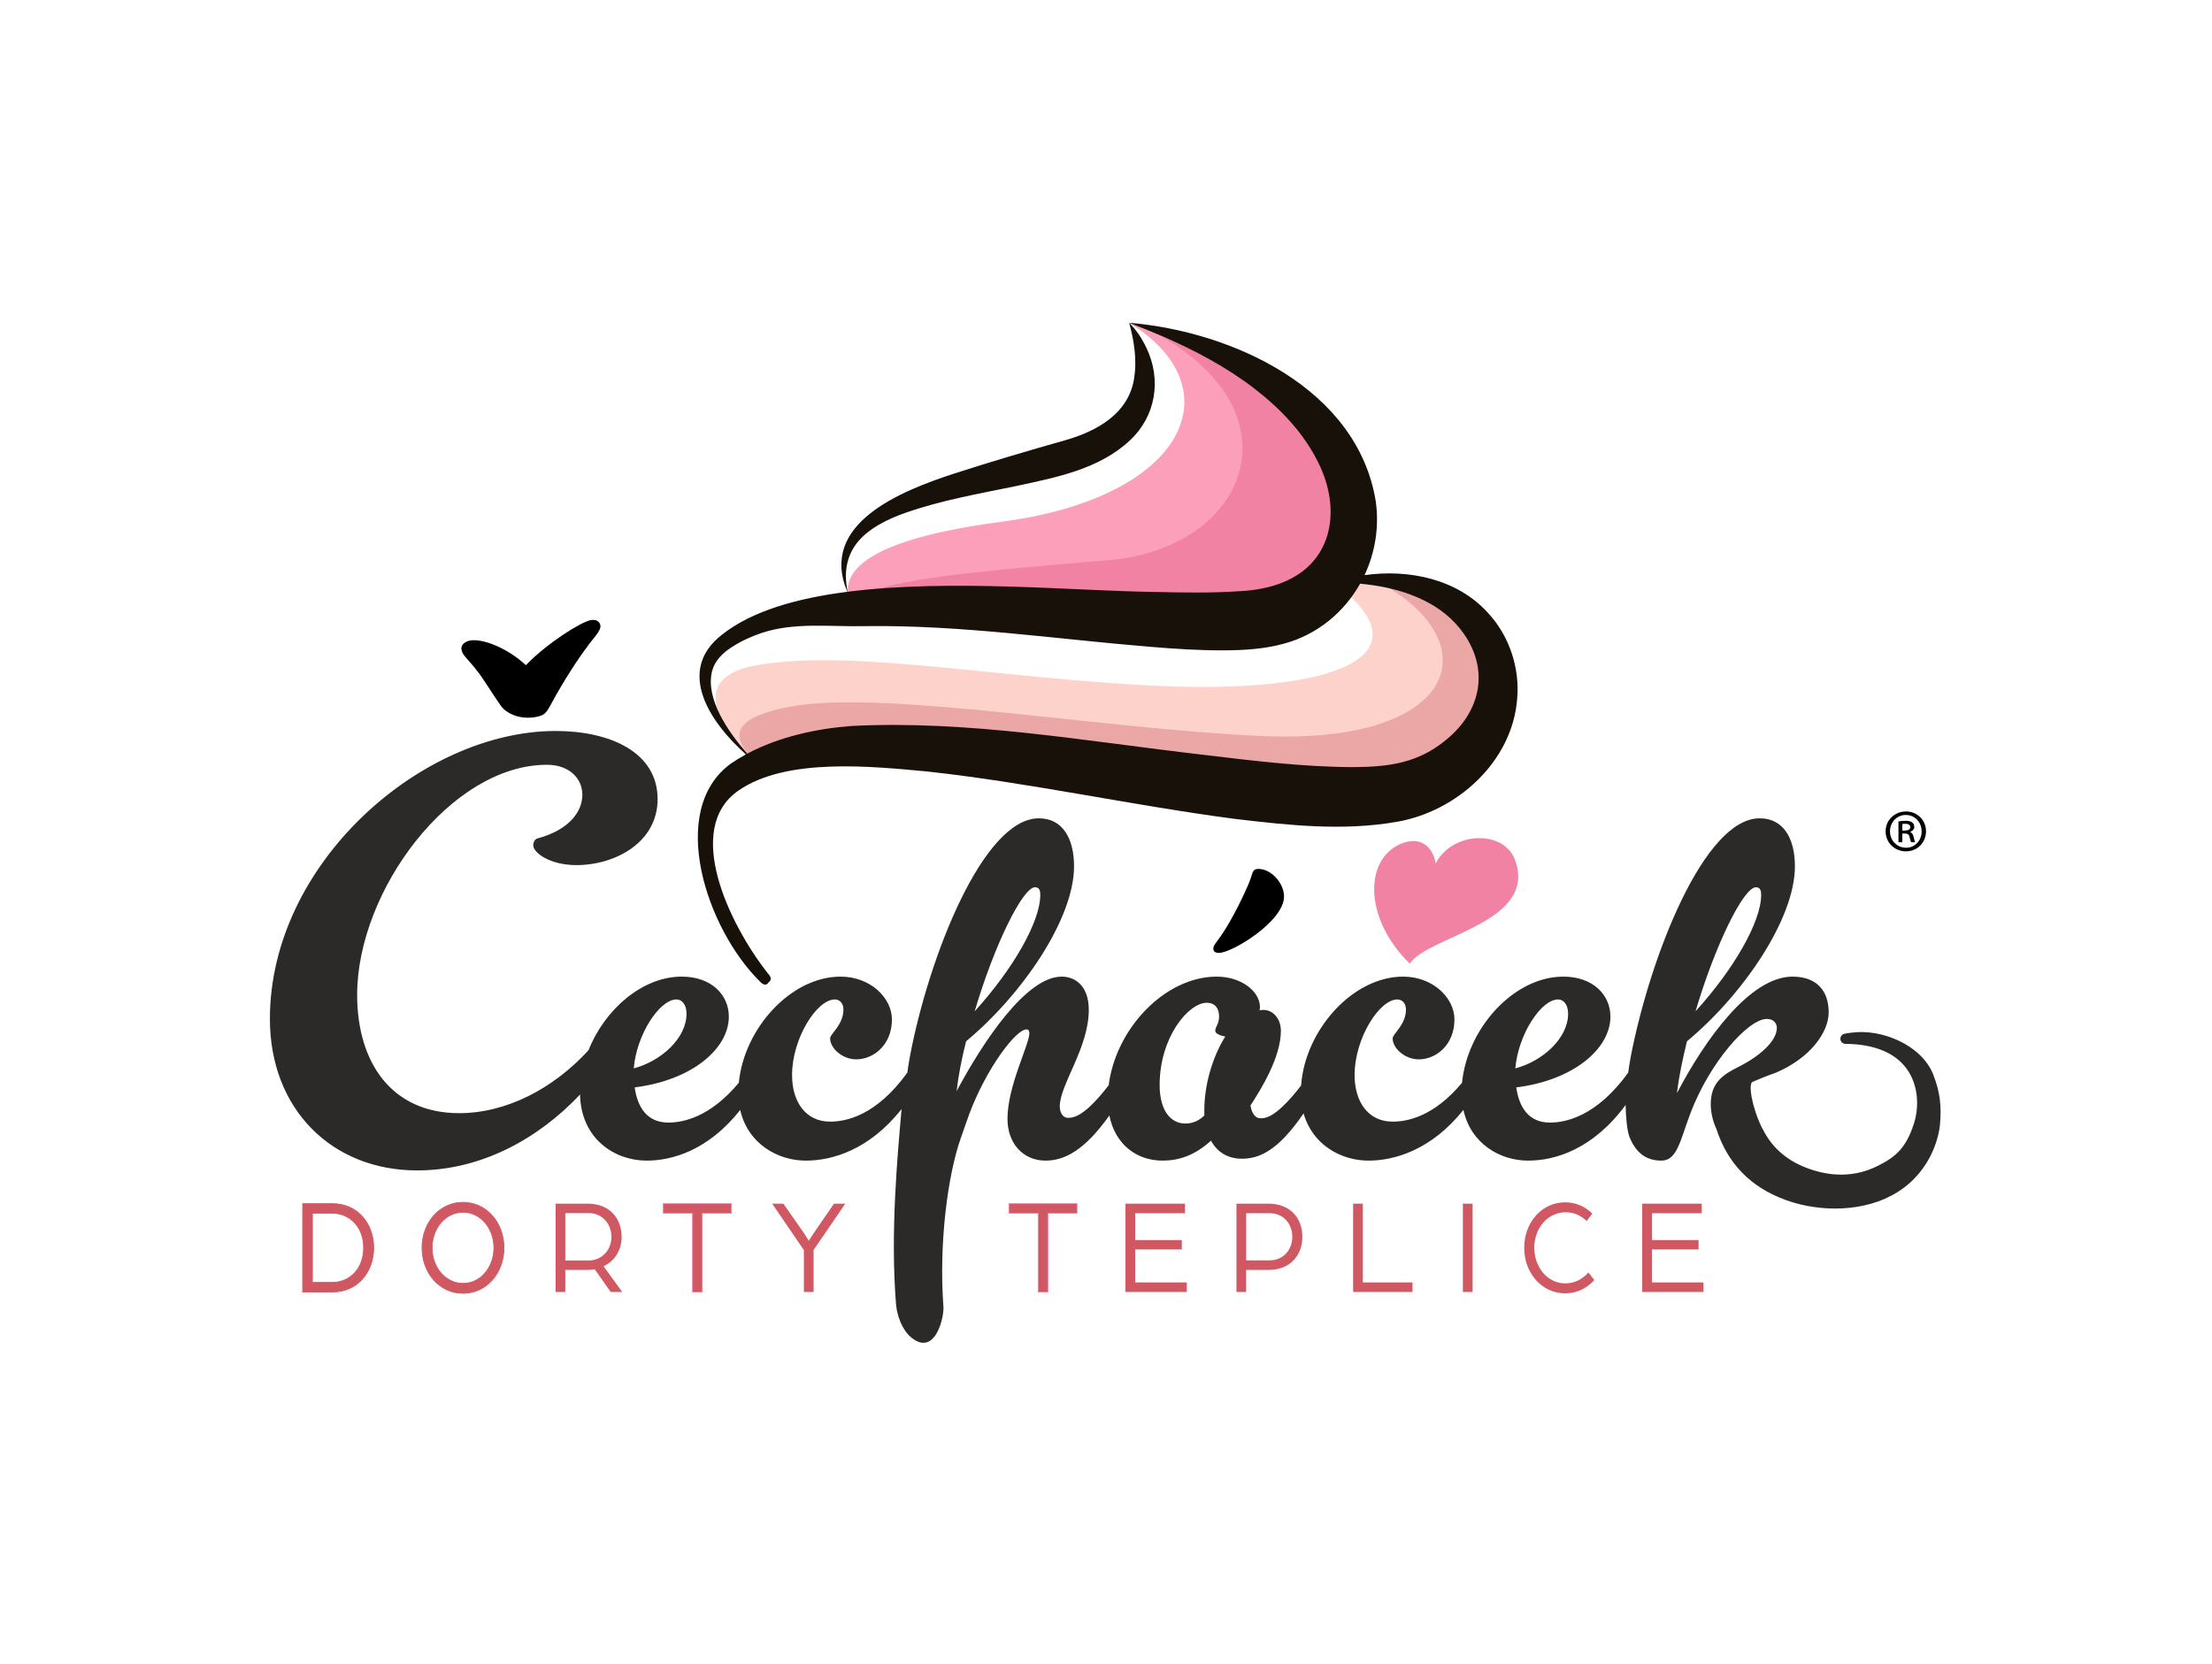 <?xml version="1.0" encoding="UTF-8"?>
<!-- Creator: CorelDRAW 2021 (64-Bit) -->
<svg xmlns="http://www.w3.org/2000/svg" xmlns:xlink="http://www.w3.org/1999/xlink" xmlns:xodm="http://www.corel.com/coreldraw/odm/2003" xml:space="preserve" width="210mm" height="158mm" version="1.1" style="shape-rendering:geometricPrecision; text-rendering:geometricPrecision; image-rendering:optimizeQuality; fill-rule:evenodd; clip-rule:evenodd" viewBox="0 0 21000 15800">
 <defs>
  <style type="text/css">
   <![CDATA[
    .str0 {stroke:#D05862;stroke-width:7.62;stroke-miterlimit:10}
    .str1 {stroke:#F282A3;stroke-width:7.62;stroke-miterlimit:10}
    .fil0 {fill:none;fill-rule:nonzero}
    .fil2 {fill:#2B2A29;fill-rule:nonzero}
    .fil8 {fill:black;fill-rule:nonzero}
    .fil7 {fill:#18110A;fill-rule:nonzero}
    .fil1 {fill:#D05862;fill-rule:nonzero}
    .fil4 {fill:#EBA6A6;fill-rule:nonzero}
    .fil6 {fill:#F282A3;fill-rule:nonzero}
    .fil5 {fill:#FC9FBB;fill-rule:nonzero}
    .fil3 {fill:#FDD2CA;fill-rule:nonzero}
   ]]>
  </style>
 </defs>
 <g id="Vrstva_x0020_1">
  <g id="_2338874071520">
   <rect class="fil0" x="-7.13" y="33.8" width="21000" height="15748.15"></rect>
   <g>
    <path class="fil1 str0" d="M3151.32 12177.25c179.79,0 300.83,-139.72 300.83,-328.62 0,-188.9 -121.04,-328.65 -300.83,-328.65l-185.56 0 0 657.27 185.56 0zm-277.77 -747.85l283.54 0c239.75,0 390.73,190.21 390.73,419.23 0,229.01 -150.98,419.19 -390.73,419.19l-283.54 0 0 -838.42z"></path>
    <path class="fil1 str0" d="M4688.96 11848.63c0,-186.32 -126.78,-337.7 -292.76,-337.7 -167.12,0 -293.9,151.38 -293.9,337.7 0,186.3 126.78,337.67 293.9,337.67 165.98,0 292.76,-151.37 292.76,-337.67zm-682.31 0c0,-240.67 167.1,-432.16 389.55,-432.16 221.31,0 388.42,191.49 388.42,432.16 0,240.64 -167.11,432.14 -388.42,432.14 -222.45,0 -389.55,-191.5 -389.55,-432.14z"></path>
    <path class="fil1" d="M5588.08 11968.95c126.79,0 216.69,-100.92 216.69,-223.84 0,-125.51 -88.76,-226.42 -215.55,-226.42l-222.44 0 0 450.26 221.3 0zm-313.5 -539.55l306.58 0c207.47,0 320.43,141.03 320.43,315.71 0,120.34 -62.25,229.01 -171.74,278.17l177.49 244.55 -109.49 0 -152.14 -216.07c-19.61,3.87 -47.26,6.46 -72.61,6.46l-206.32 0 0 209.61 -92.2 0 0 -838.43z"></path>
    <polygon class="fil1 str1" points="6574.79,11519.98 6297.02,11519.98 6297.02,11429.4 6943.61,11429.4 6943.61,11519.98 6667,11519.98 6667,12267.83 6574.79,12267.83 "></polygon>
    <path class="fil1" d="M7631.78 11870.61l-300.81 -441.21 106.03 0 198.25 283.35c24.19,36.23 42.65,69.88 42.65,69.88 0,0 21.89,-34.94 44.93,-69.88l194.79 -283.35 107.19 0 -300.82 439.92 0 398.51 -92.21 0 0 -397.22z"></path>
    <polygon class="fil1 str1" points="9856.09,11519.98 9578.32,11519.98 9578.32,11429.4 10224.91,11429.4 10224.91,11519.98 9948.3,11519.98 9948.3,12267.83 9856.09,12267.83 "></polygon>
    <polygon class="fil1" points="10684.87,11429.4 11249.64,11429.4 11249.64,11519.98 10777.08,11519.98 10777.08,11774.87 11219.67,11774.87 11219.67,11864.15 10777.08,11864.15 10777.08,12177.25 11266.92,12177.25 11266.92,12267.83 10684.87,12267.83 "></polygon>
    <path class="fil1" d="M12053.08 11967.66c131.41,0 215.54,-100.92 215.54,-223.84 0,-122.93 -84.13,-223.84 -214.38,-223.84l-223.61 0 0 447.68 222.45 0zm-314.66 -538.26l306.6 0c206.31,0 319.27,141.03 319.27,314.42 0,173.37 -112.96,314.4 -320.42,314.4l-213.24 0 0 209.61 -92.21 0 0 -838.43z"></path>
    <polygon class="fil1" points="12846.14,11429.4 12938.35,11429.4 12938.35,12177.25 13409.76,12177.25 13409.76,12267.83 12846.14,12267.83 "></polygon>
    <polygon class="fil1" points="13888.15,11429.42 13980.36,11429.42 13980.36,12267.85 13888.15,12267.85 "></polygon>
    <path class="fil1" d="M14470.26 11847.32c0,-239.36 167.13,-430.85 389.58,-430.85 99.12,0 190.17,40.1 257.03,107.4l-54.16 69.86c-56.5,-54.35 -123.34,-82.8 -197.1,-82.8 -172.89,0 -299.68,151.38 -299.68,336.39 0,186.32 126.79,339 293.91,339 86.45,0 164.83,-38.81 218.99,-103.53l57.65 71.18c-69.16,77.64 -165.99,126.8 -276.64,126.8 -222.45,0 -389.58,-191.5 -389.58,-433.45z"></path>
    <polygon class="fil1" points="15590.66,11429.4 16155.43,11429.4 16155.43,11519.98 15682.86,11519.98 15682.86,11774.87 16125.45,11774.87 16125.45,11864.15 15682.86,11864.15 15682.86,12177.25 16172.71,12177.25 16172.71,12267.83 15590.66,12267.83 "></polygon>
    <path class="fil2" d="M14792.26 9490.13c45.13,0 94.79,40.64 94.79,135.43 0,234.74 -243.78,451.45 -501.1,519.15 27.1,-320.52 243.77,-654.58 406.31,-654.58zm-5836.54 2906.34c-42.36,-592.53 41.44,-1239.1 165.99,-1590.33 24.06,-65.89 48.99,-144.48 81.82,-232.54 158.01,-419.85 437.89,-799.06 541.74,-799.06 18.05,0 27.09,13.55 27.09,36.11 0,108.35 -207.67,501.11 -207.67,812.6 0,234.75 148.99,397.28 361.15,397.28 174.73,0 366.39,-90.35 606.04,-428.54 54.91,274.46 258.32,428.54 504.48,428.54 148.96,0 302.45,-45.14 460.45,-189.6 58.69,108.33 158.01,171.53 293.44,171.53 170.62,0 347.09,-81.79 585.71,-430.69 84.01,300.83 358.9,448.76 615.1,448.76 247.16,0 596.77,-99.69 902.05,-481.41 70.81,322.77 349.41,481.41 614.72,481.41 257,0 614.71,-107.77 925.47,-528.41 0.98,114.48 14.28,246.2 36.03,302.68 54.16,135.44 144.45,225.73 302.47,225.73 148.97,0 176.08,-180.58 275.37,-446.93 180.59,-478.54 546.26,-898.38 726.84,-898.38 63.2,0 94.81,40.62 94.81,85.76 0,117.39 -148.97,261.85 -365.67,370.19 -144.47,72.23 -261.84,149 -261.84,352.14 0,3.8 0.17,7.62 0.26,11.45l-0.16 -0.09c0.07,0.37 0.11,0.71 0.18,1.07 1.83,74.53 20,152.11 53.22,224.14 104.25,320.56 317.7,552.39 663.22,676.46 330.5,118.67 755.5,112.98 1057.04,-77.28 338.07,-213.33 394.94,-559.9 402.1,-637.07 16.43,-176.55 1.75,-311.76 -63.52,-478.4 -108.8,-277.75 -485.26,-437.86 -776.21,-398.01 -44.07,5.53 -50.11,5.96 -70.68,11.87 -21.76,6.24 -36.21,26.93 -34.64,49.5 1.73,25.05 22.54,44.38 47.61,44.65 691.25,7.01 728.52,510.53 652.81,750.33 -77.67,245.92 -181.61,325.96 -344.21,407.93 -218.68,110.27 -450.56,106.11 -677.14,19.77 -207.93,-79.24 -339.18,-211.57 -417.48,-370.9l-1.42 -0.66c-102.13,-202.27 -135.73,-428.78 -94.95,-444.79 28.43,-11.17 125.02,-55.07 221.06,-87.06 328.41,-139.72 502.49,-384.11 502.49,-574.21 0,-207.66 -117.37,-338.56 -343.11,-338.56 -406.28,0 -835.16,604.92 -1097.01,1106.01 18.06,-158 54.19,-325.04 94.82,-492.07 528.18,-437.89 1024.77,-1160.2 1024.77,-1661.32 0,-270.87 -112.86,-455.94 -334.07,-455.94 -528.18,0 -1038.33,1309.18 -1223.42,2257.22 -9.84,53.42 -18.36,106.83 -25.44,158.35 -301.29,416.8 -595.62,473.67 -741.92,473.67 -203.15,0 -293.45,-144.46 -320.53,-334.07 541.74,-67.73 893.85,-365.67 893.85,-672.67 0,-203.13 -162.52,-379.18 -446.92,-379.18 -472.4,0 -912.62,493.47 -961.53,1007.64 -273.88,328.75 -528.84,369.25 -659.07,369.25 -230.25,0 -361.16,-185.09 -361.16,-442.43 0,-347.61 234.76,-717.78 406.3,-717.78 45.15,0 81.26,36.12 81.26,94.79 0,148.98 -126.4,230.24 -126.4,275.38 0,90.29 112.86,198.64 248.29,198.64 162.52,0 338.58,-135.44 338.58,-379.21 0,-203.16 -203.14,-406.28 -487.55,-406.28 -480.35,0 -931.59,510.23 -968.17,1033.64 -230.36,297.76 -330.78,311.66 -386.14,311.66 -45.13,0 -81.26,-40.65 -94.8,-121.89 103.83,-158.01 288.92,-460.49 288.92,-708.77 0,-112.87 -72.22,-198.65 -167.04,-198.65 -18.05,0 -36.12,4.53 -36.12,4.53 0,0 4.52,-13.56 4.52,-31.61 0,-144.46 -171.55,-288.91 -410.8,-288.91 -488.4,0 -957.43,490.16 -1025.36,1031.56 -231.41,298.69 -332.14,309.22 -387.62,309.22 -40.62,0 -76.73,-40.63 -76.73,-108.35 0,-207.66 275.37,-555.29 275.37,-916.44 0,-230.24 -130.92,-315.99 -257.32,-315.99 -338.58,0 -749.4,622.98 -997.7,1087.97 18.07,-153.51 49.66,-316.01 90.3,-474.03 528.19,-437.89 1024.77,-1160.2 1024.77,-1661.32 0,-270.87 -112.86,-455.94 -334.06,-455.94 -528.2,0 -1042.84,1309.18 -1223.43,2257.22 -9.83,53.41 -18.35,106.79 -25.43,158.29 -301.14,416.52 -591.06,464.7 -732.94,464.7 -230.24,0 -361.16,-185.09 -361.16,-442.43 0,-347.61 234.76,-717.78 406.31,-717.78 45.15,0 81.27,36.12 81.27,94.79 0,148.98 -126.42,230.24 -126.42,275.38 0,90.29 112.85,198.64 248.3,198.64 162.52,0 338.59,-135.44 338.59,-379.21 0,-203.16 -203.17,-406.28 -487.57,-406.28 -472.43,0 -916.69,493.53 -966.01,1007.74 -274.67,330.35 -533.78,378.18 -668.1,378.18 -203.15,0 -293.44,-144.46 -320.52,-334.07 541.73,-67.73 893.85,-365.67 893.85,-672.67 0,-203.13 -162.51,-379.18 -446.92,-379.18 -376.02,0 -731.72,312.66 -885.86,699.57 -329.73,360.54 -775.39,596.96 -1227.84,596.96 -636.76,0 -968.07,-476.28 -968.07,-1123.38 0,-988.8 890.41,-2184.67 1801.56,-2184.67 212.23,0 336.49,129.43 336.49,284.73 0,155.31 -119.05,331.33 -424.5,414.15 -25.91,5.18 -41.43,36.24 -41.43,67.3 0,67.31 155.33,186.37 409,186.37 372.73,0 771.34,-217.43 771.34,-626.41 0,-445.21 -450.38,-647.11 -968.07,-647.11 -1273.52,0 -2712.71,1258 -2712.71,2733.43 0,859.36 590.16,1439.19 1397.76,1439.19 604.74,0 1147.95,-297.41 1546.65,-720.77 8.89,421.25 328.9,627.72 631.61,627.72 247,0 587.05,-99.57 889.05,-480.81 72.88,322.37 358.03,480.81 623.16,480.81 248.93,0 601.79,-101.06 908.61,-489.6 -36.27,416.44 -109.53,1173.03 -51.64,1865.54 16.2,140.16 80.79,246.41 126.96,288.78 246.17,225.88 335.86,-200.48 321.18,-288.78zm2477.9 -1859l0 54.19c-45.15,45.14 -103.84,76.76 -180.57,76.76 -144.46,0 -243.79,-130.95 -243.79,-365.68 0,-455.99 275.37,-781.02 446.93,-781.02 76.74,0 117.38,49.66 117.38,130.91 0,72.24 -36.12,94.82 -36.12,135.46 0,27.07 45.15,45.13 94.8,54.17 -121.89,194.11 -198.63,460.48 -198.63,695.21zm-5010.84 -1047.34c45.19,0 94.84,40.64 94.84,135.43 0,234.74 -243.78,451.45 -501.12,519.15 27.11,-320.52 243.78,-654.58 406.28,-654.58zm3403.75 -1065.41c45.14,0 49.66,40.61 49.66,72.24 0,257.31 -261.84,708.75 -623.01,1106.03 185.12,-627.51 455.98,-1178.27 573.35,-1178.27zm6843.65 0c45.16,0 49.67,40.61 49.67,72.24 0,257.31 -261.84,708.75 -623,1106.03 185.09,-627.51 455.96,-1178.27 573.33,-1178.27z"></path>
    <path class="fil3" d="M7186.9 6315.86c-883.6,155.12 -8.44,934.89 32.24,969.84 1855.29,-474.35 4084.76,417.03 5560.33,278.24 1475.6,-138.8 1478.72,-1151.58 1161.19,-1575.22 -317.54,-423.61 -996.1,-478.9 -1249.38,-433.86 889.96,686.96 -62.36,1038.83 -1731.05,956.37 -1512.45,-74.74 -2889.74,-350.51 -3773.33,-195.37z"></path>
    <path class="fil4" d="M7527.94 6705.77c-829.79,144.81 -420.07,449.12 -308.8,579.93 1686.07,-445.79 4115.39,416.36 5590.96,277.55 1475.61,-138.79 1520.17,-1112.88 1202.64,-1536.51 -317.54,-423.63 -741.34,-414.99 -844.67,-453.53 950.8,558.01 655.62,1494.52 -1177.93,1416.1 -1513.07,-64.72 -3578.42,-437.78 -4462.2,-283.54z"></path>
    <path class="fil5" d="M10720.06 3065.26c1002.26,615.91 549.95,1657.96 -1214.29,1889.44 -1562.42,205.01 -1570.27,612.13 -1363.34,891 815.19,-208.67 3871.13,-125.28 4041.71,-460.89 610.57,-1201.26 -751.48,-2186.04 -1464.08,-2319.55z"></path>
    <path class="fil6" d="M10828.09 3091.17c1571.2,747.34 1055.9,2118.9 -312.21,2229.16 -1784.57,143.83 -2580.38,246.51 -2373.45,525.36 862.6,-209.87 3992.42,96.68 4277.76,-168.14 934.38,-867.21 23.27,-2160.85 -1592.1,-2586.38z"></path>
    <path class="fil7" d="M13733.22 7021.6c-267.77,223.69 -544.47,260.64 -885,262.5 -477.21,-1.32 -954.36,-60.78 -1430.76,-117.77 -1103.31,-126.95 -2216.44,-329.61 -3334.23,-272.96 -327.88,25.06 -686.18,101.37 -988.65,262.79 -184.82,-209.74 -400.43,-523.58 -334.07,-784.92 25.39,-96.84 99.69,-170.97 182.12,-223.37 88.86,-58.92 187.63,-103.8 288.78,-137.98 314.09,-104.06 646.45,-57.16 978.45,-64.5 909.17,-12.86 1801.59,121.84 2710.38,196.43 232.75,19.2 464.69,34.7 700.25,33.48 190.28,-0.76 382.5,-12.18 567.7,-63.18 316.23,-84.77 570.76,-296.73 724.27,-569.65 37.94,3.53 75.62,7.8 112.96,13.13 330.35,45.95 675.62,178.1 871.43,461.89 244.11,348.13 158.58,739.69 -163.63,1004.11zm-5138.84 -2151.57c340.35,-120.15 701.65,-182.06 1057.69,-255.8 375.69,-81.17 784.48,-158.97 1076.82,-434.22 247.38,-231.81 298.41,-578.27 154.71,-877.22 -41.73,-87.6 -94.68,-169.7 -163.54,-237.53 105.59,40.53 213.73,84.27 317.98,128.43 305.56,132.99 608.32,293.78 868.99,494.63 254.82,196.93 470.63,423.35 610.09,708.02 211.78,426.01 148.28,930.85 -328.37,1129.73 -126.93,53.94 -275.62,80.29 -416.87,87.3 -273.86,18.92 -546.13,13.16 -827,6.86 -722.08,-8.31 -1925.01,-125.62 -2897.82,-1.27 -86.32,-420.34 185.74,-620.33 547.32,-748.93zm5537.19 955.29c-292.74,-328.25 -754.83,-423.09 -1176.97,-364.23 99.11,-211.14 140.26,-452.39 107.04,-696.83 -171.84,-1077.59 -1368.87,-1618.44 -2341.58,-1699 0,0 0,0 0,0l0 0 0 0c0,0 0,0 0,0 47.26,171.76 74.52,352.47 47.77,523.21 -49.94,338 -352.89,506.72 -662.94,594.09 -350.47,99.06 -704.25,203.56 -1054.32,316.81 -488.1,160.25 -1282.18,470.33 -1006.09,1119.92 -482.92,61.97 -909,183.58 -1190.98,407.95 -444.99,346.38 -104.25,842.42 228.31,1135.86 -49.84,27.15 -98.18,56.56 -144.5,88.54 -607.47,444.44 -228.51,1576.44 284.06,2074.78 27.13,26.38 53.53,34.11 75.69,1.86l12.27 -12.27c21.46,-31.22 -4.03,-53.8 -27.29,-83.6 -359.31,-460.19 -794.74,-1364.08 -270.35,-1726.35 454.76,-314.73 1261.97,-229.87 1799.46,-179.59 973.76,107.18 1935.56,320.81 2910.09,448.99 507.17,60.19 1027.06,117.61 1538.69,28.24 568.7,-97.08 1097.3,-569.18 1143.64,-1167.7 26.55,-292.77 -74.83,-596.48 -272,-810.68z"></path>
    <path class="fil8" d="M5700.06 5938c10.41,50.6 -82.31,138.27 -122.48,199.29 -91.52,119.07 -239.15,349.93 -334.37,527.79 -57.14,106.72 -69.19,125.01 -150.16,141.7 -136.62,28.14 -267.6,-18.73 -330.85,-95.37 -35.74,-45.39 -137.99,-208.94 -205.41,-305.83 -130.7,-173.52 -162.11,-172.33 -175.66,-238.11 -9.37,-45.53 37.06,-76.2 77.53,-84.54 121.46,-25.02 363.16,72.9 533.29,233.01 213.56,-218.04 522.5,-408.28 613.59,-427.05 60.72,-12.5 88.25,18.76 94.52,49.11z"></path>
    <path class="fil6" d="M13384.02 9150.11c-450.33,-438.12 -432.71,-1024.75 -53.71,-1149.34 181.65,-59.71 281.91,70.29 299.12,199.68 152.65,-305.43 650.17,-329.05 756.3,-28.77 210.13,594.5 -831.25,715.23 -1001.71,978.43z"></path>
    <path class="fil8" d="M11572.9 9048.19c121.64,0 617.22,-297.36 617.22,-536.13 0,-126.14 -121.65,-261.31 -243.29,-261.31 -67.58,0 -49.56,49.57 -103.61,166.71 -121.65,274.82 -229.77,441.51 -274.82,500.08 -31.54,45.05 -49.56,63.07 -49.56,90.09 0,22.54 13.51,40.56 54.06,40.56z"></path>
    <path class="fil8" d="M18060.02 7886.25l24.84 0c26.04,0 50.91,-8.29 50.91,-30.79 0,-18.92 -13.02,-33.12 -47.36,-33.12 -14.19,0 -22.47,1.17 -28.39,2.36l0 61.55zm0 111.24l-36.68 0 0 -197.63c20.11,-3.56 41.41,-5.92 68.63,-5.92 33.14,0 49.72,5.92 61.56,15.38 11.82,8.28 20.11,23.66 20.11,42.6 0,23.68 -17.77,39.06 -37.87,46.16l0 2.37c16.56,7.1 26.03,22.48 31.94,48.51 5.93,29.59 10.64,41.43 15.39,48.53l-37.88 0c-5.9,-7.1 -10.64,-24.85 -16.56,-50.89 -4.73,-22.49 -17.76,-31.96 -44.97,-31.96l-23.67 0 0 82.85zm-117.16 -104.14c0,87.57 65.09,156.21 152.67,156.21 84.02,1.19 147.93,-68.64 147.93,-155.03 0,-86.4 -63.91,-156.22 -150.3,-156.22 -85.21,0 -150.3,69.82 -150.3,155.04zm342.01 0c0,107.68 -82.83,190.53 -190.53,190.53 -107.69,0 -192.91,-82.85 -192.91,-190.53 0,-105.33 85.22,-188.18 194.1,-188.18 106.51,0 189.34,82.85 189.34,188.18z"></path>
   </g>
  </g>
 </g>
</svg>
